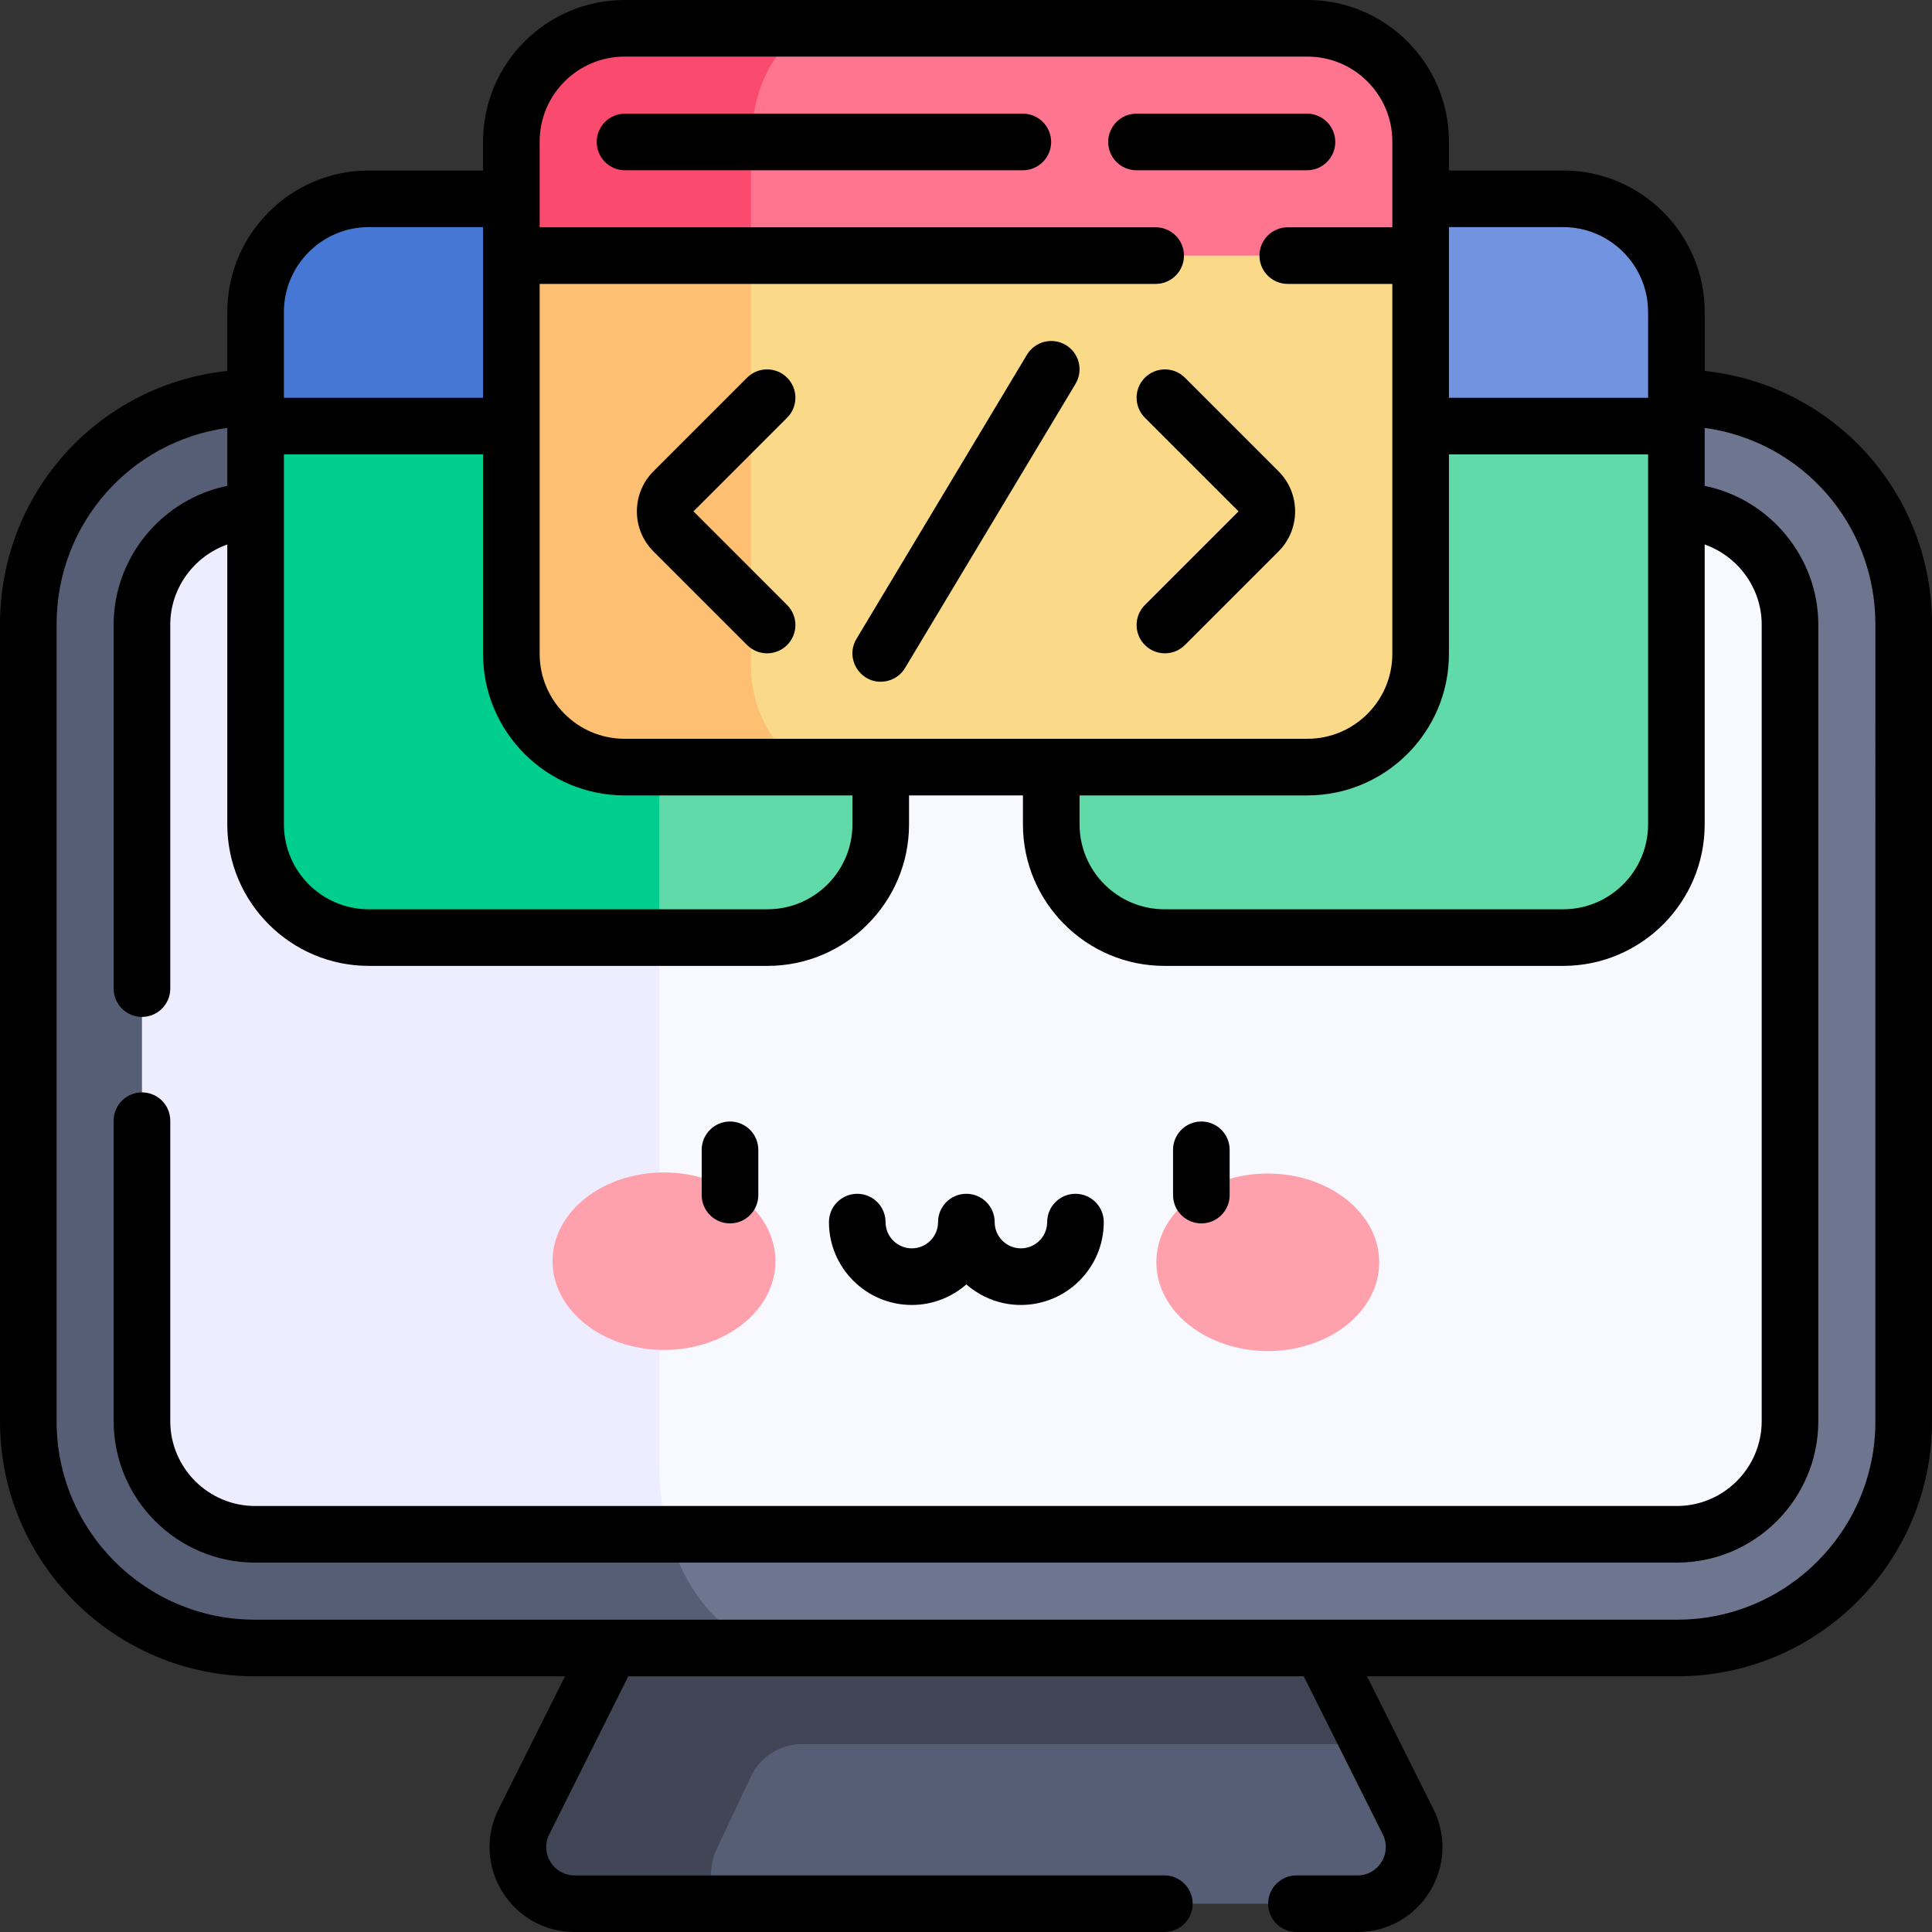 <svg id="Layer_1" enable-background="new 0 0 511.941 511.941" viewBox="0 0 511.941 511.941" xmlns="http://www.w3.org/2000/svg"><rect x="0" y="0" width="511.941" height="511.941" fill="#333333" stroke="none"/><g><g><path d="m359.7 504.441h-207.46c-11.15 0-18.4-11.73-13.42-21.71l34.33-68.64h165.64l24.04 48.07 10.29 20.57c4.98 9.98-2.27 21.71-13.42 21.71z" fill="#565e75"/><path d="m362.83 462.161h-150.307c-5.807 0-11.092 3.352-13.568 8.605l-9.264 19.655s-3.32 7.32.64 14.02h-38.09c-11.15 0-18.4-11.73-13.42-21.71l34.33-68.64h165.64z" fill="#404656"/><path d="m504.44 165.381v211.3c0 33.13-26.86 60-60 60h-242.99l-27.12-5.11-12.48 5.11h-94.35c-33.14 0-60-26.87-60-60v-211.3c0-33.14 26.86-60 60-60h376.94c33.14 0 60 26.86 60 60z" fill="#6e768f"/><path d="m201.45 436.681h-133.95c-33.14 0-60-26.87-60-60v-211.3c0-33.14 26.86-60 60-60h107.21v284.12s-.76 34.64 26.74 47.18z" fill="#565e75"/><path d="m474.321 165.501v211.06c0 16.57-13.43 30-30 30h-267.1l-109.49-27.21v-243.85h376.59c16.569 0 30 13.43 30 30z" fill="#f8f8ff"/><path d="m177.22 406.561h-109.6c-16.57 0-30-13.43-30-30v-211.06c0-16.57 13.43-30 30-30h107.09v254s-.169 7.65 2.51 17.06z" fill="#eeecff"/><path d="m444.21 82.681v30.23l-82.825 21-82.825-21v-30.23c0-16.57 13.43-30 30-30h105.65c16.561 0 30 13.43 30 30z" fill="#7293df"/><path d="m444.21 112.911v105.53c0 16.57-13.44 30-30 30h-105.65c-16.57 0-30-13.43-30-30v-105.53z" fill="#60daa8"/><path d="m233.38 82.681v30.23l-86.967 21-78.683-21v-30.23c0-16.57 13.44-30 30-30h105.65c16.57 0 30 13.43 30 30z" fill="#4677d5"/><path d="m233.38 112.911v105.53c0 16.57-13.43 30-30 30h-28.67l-51.7-67.79 12.49-67.74z" fill="#60daa8"/><path d="m174.71 112.911v135.53h-76.98c-16.56 0-30-13.43-30-30v-105.53z" fill="#00ce8e"/><path d="m376.44 37.501v30.23l-122.7 4-54.75-1.85-63.49-2.15 4.7-9.31-4.7-5.74v-15.18c0-16.57 13.43-30 30-30h180.94c16.57 0 30 13.43 30 30z" fill="#ff758f"/><path d="m213.93 7.501c-6.91 4.15-14.94 13.08-14.94 32.12v30.26l-63.49-2.15v-30.23c0-16.57 13.43-30 30-30h48.43z" fill="#fa4a6e"/><path d="m376.44 67.731v105.53c0 16.57-13.43 30-30 30h-133.42l-51.88-12.42 37.85-123.11z" fill="#fad989"/><path d="m213.021 203.261h-47.521c-16.57 0-30-13.43-30-30v-105.53h63.49v108.81s-.81 16.99 14.031 26.72z" fill="#fdc072"/><g><g fill="#ffa1ac"><path d="m205.471 334.257c-.028 12.987-13.272 23.486-29.58 23.451-16.308-.036-29.506-10.593-29.477-23.58.028-12.987 13.272-23.486 29.58-23.451s29.506 10.593 29.477 23.58z"/><ellipse cx="335.998" cy="334.542" rx="23.515" ry="29.529" transform="matrix(.002 -1 1 .002 .722 669.807)"/></g></g></g><g><path d="m451.711 98.293v-15.612c0-20.678-16.822-37.5-37.5-37.5h-30.27v-7.681c0-20.678-16.822-37.5-37.5-37.5h-180.941c-20.678 0-37.5 16.822-37.5 37.5v7.681h-30.27c-20.678 0-37.5 16.822-37.5 37.5v15.612c-34.115 3.62-60.229 32.259-60.229 67.088v211.3c0 37.22 30.28 67.5 67.5 67.5h82.213l-17.605 35.202c-7.466 14.965 3.407 32.559 20.131 32.559h156.29c4.143 0 7.5-3.358 7.5-7.5s-3.357-7.5-7.5-7.5h-156.29c-5.574 0-9.201-5.868-6.712-10.855l20.958-41.905h178.97l20.955 41.898c2.491 4.992-1.13 10.862-6.709 10.862h-16.172c-4.143 0-7.5 3.358-7.5 7.5s3.357 7.5 7.5 7.5h16.171c16.729 0 27.596-17.595 20.128-32.565l-17.602-35.195h82.213c37.22 0 67.5-30.28 67.5-67.5v-211.3c0-34.83-26.114-63.469-60.229-67.089zm-165.651 112.472h60.381c20.678 0 37.5-16.822 37.5-37.5v-52.853h52.77v98.029c0 12.407-10.094 22.5-22.5 22.5h-105.651c-12.406 0-22.5-10.093-22.5-22.5zm128.151-150.584c12.406 0 22.5 10.093 22.5 22.5v22.731h-52.77v-45.231zm-248.711-45.181h180.941c12.406 0 22.5 10.093 22.5 22.5v22.73h-27.711c-4.143 0-7.5 3.358-7.5 7.5s3.357 7.5 7.5 7.5h27.711v98.034c0 12.407-10.094 22.5-22.5 22.5h-180.941c-12.406 0-22.5-10.093-22.5-22.5v-98.034h163.23c4.143 0 7.5-3.358 7.5-7.5s-3.357-7.5-7.5-7.5h-163.23v-22.73c0-12.407 10.094-22.5 22.5-22.5zm-90.27 105.412h52.77v52.853c0 20.678 16.822 37.5 37.5 37.5h60.381v7.676c0 12.407-10.094 22.5-22.5 22.5h-105.651c-12.406 0-22.5-10.093-22.5-22.5zm22.5-60.231h30.27v45.231h-52.77v-22.731c0-12.407 10.094-22.5 22.5-22.5zm399.21 316.5c0 28.949-23.552 52.5-52.5 52.5h-376.939c-28.948 0-52.5-23.551-52.5-52.5v-211.3c0-26.54 19.49-48.469 45.229-51.994v15.364c-17.182 3.472-30.109 18.866-30.109 36.749v96.46c0 4.142 3.357 7.5 7.5 7.5s7.5-3.358 7.5-7.5v-96.46c0-9.677 6.314-18.122 15.109-21.217v74.157c0 20.678 16.822 37.5 37.5 37.5h105.65c20.678 0 37.5-16.822 37.5-37.5v-7.676h30.18v7.676c0 20.678 16.822 37.5 37.5 37.5h105.65c20.678 0 37.5-16.822 37.5-37.5v-74.157c8.796 3.094 15.109 11.539 15.109 21.217v211.06c0 12.407-10.094 22.5-22.5 22.5h-376.698c-12.406 0-22.5-10.093-22.5-22.5v-79.6c0-4.142-3.357-7.5-7.5-7.5s-7.5 3.358-7.5 7.5v79.6c0 20.678 16.822 37.5 37.5 37.5h376.699c20.678 0 37.5-16.822 37.5-37.5v-211.06c0-17.883-12.927-33.277-30.109-36.749v-15.364c25.739 3.524 45.229 25.454 45.229 51.994z"/><path d="m208.568 100.079c-2.93-2.929-7.678-2.929-10.607 0l-24.814 24.815c-5.848 5.849-5.848 15.365 0 21.212l24.814 24.814c2.93 2.929 7.677 2.929 10.607 0 2.929-2.929 2.929-7.678 0-10.606l-24.814-24.814 24.814-24.814c2.929-2.929 2.929-7.678 0-10.607z"/><path d="m303.373 100.079c-2.929 2.929-2.929 7.678 0 10.606l24.814 24.814-24.814 24.814c-2.929 2.929-2.929 7.678 0 10.606 2.93 2.929 7.677 2.929 10.607 0l24.814-24.814c5.848-5.848 5.848-15.364 0-21.213l-24.814-24.814c-2.929-2.928-7.678-2.928-10.607.001z"/><path d="m282.417 91.422c-3.552-2.132-8.158-.979-10.29 2.572l-45.176 75.294c-3.014 5.025.66 11.36 6.425 11.36 2.548 0 5.032-1.298 6.438-3.642l45.176-75.294c2.131-3.552.979-8.159-2.573-10.29z"/><path d="m165.618 45.118h105.411c4.143 0 7.5-3.358 7.5-7.5s-3.357-7.5-7.5-7.5h-105.411c-4.143 0-7.5 3.358-7.5 7.5s3.357 7.5 7.5 7.5z"/><path d="m301.147 45.118h45.176c4.143 0 7.5-3.358 7.5-7.5s-3.357-7.5-7.5-7.5h-45.176c-4.143 0-7.5 3.358-7.5 7.5s3.358 7.5 7.5 7.5z"/><path d="m193.435 324.177c4.143 0 7.5-3.358 7.5-7.5v-12c0-4.142-3.357-7.5-7.5-7.5s-7.5 3.358-7.5 7.5v12c0 4.142 3.358 7.5 7.5 7.5z"/><path d="m318.333 324.177c4.143 0 7.5-3.358 7.5-7.5v-12c0-4.142-3.357-7.5-7.5-7.5s-7.5 3.358-7.5 7.5v12c0 4.142 3.357 7.5 7.5 7.5z"/><path d="m241.611 345.787c5.533 0 10.59-2.062 14.455-5.451 3.865 3.39 8.923 5.451 14.456 5.451 12.106 0 21.955-9.849 21.955-21.956 0-4.142-3.357-7.5-7.5-7.5s-7.5 3.358-7.5 7.5c0 3.835-3.12 6.956-6.955 6.956-3.836 0-6.956-3.12-6.956-6.956 0-4.142-3.357-7.5-7.5-7.5s-7.5 3.358-7.5 7.5c0 3.835-3.12 6.956-6.955 6.956-3.836 0-6.956-3.12-6.956-6.956 0-4.142-3.357-7.5-7.5-7.5s-7.5 3.358-7.5 7.5c0 12.107 9.85 21.956 21.956 21.956z"/></g></g><g/><g/><g/><g/><g/><g/><g/><g/><g/><g/><g/><g/><g/><g/><g/></svg>
